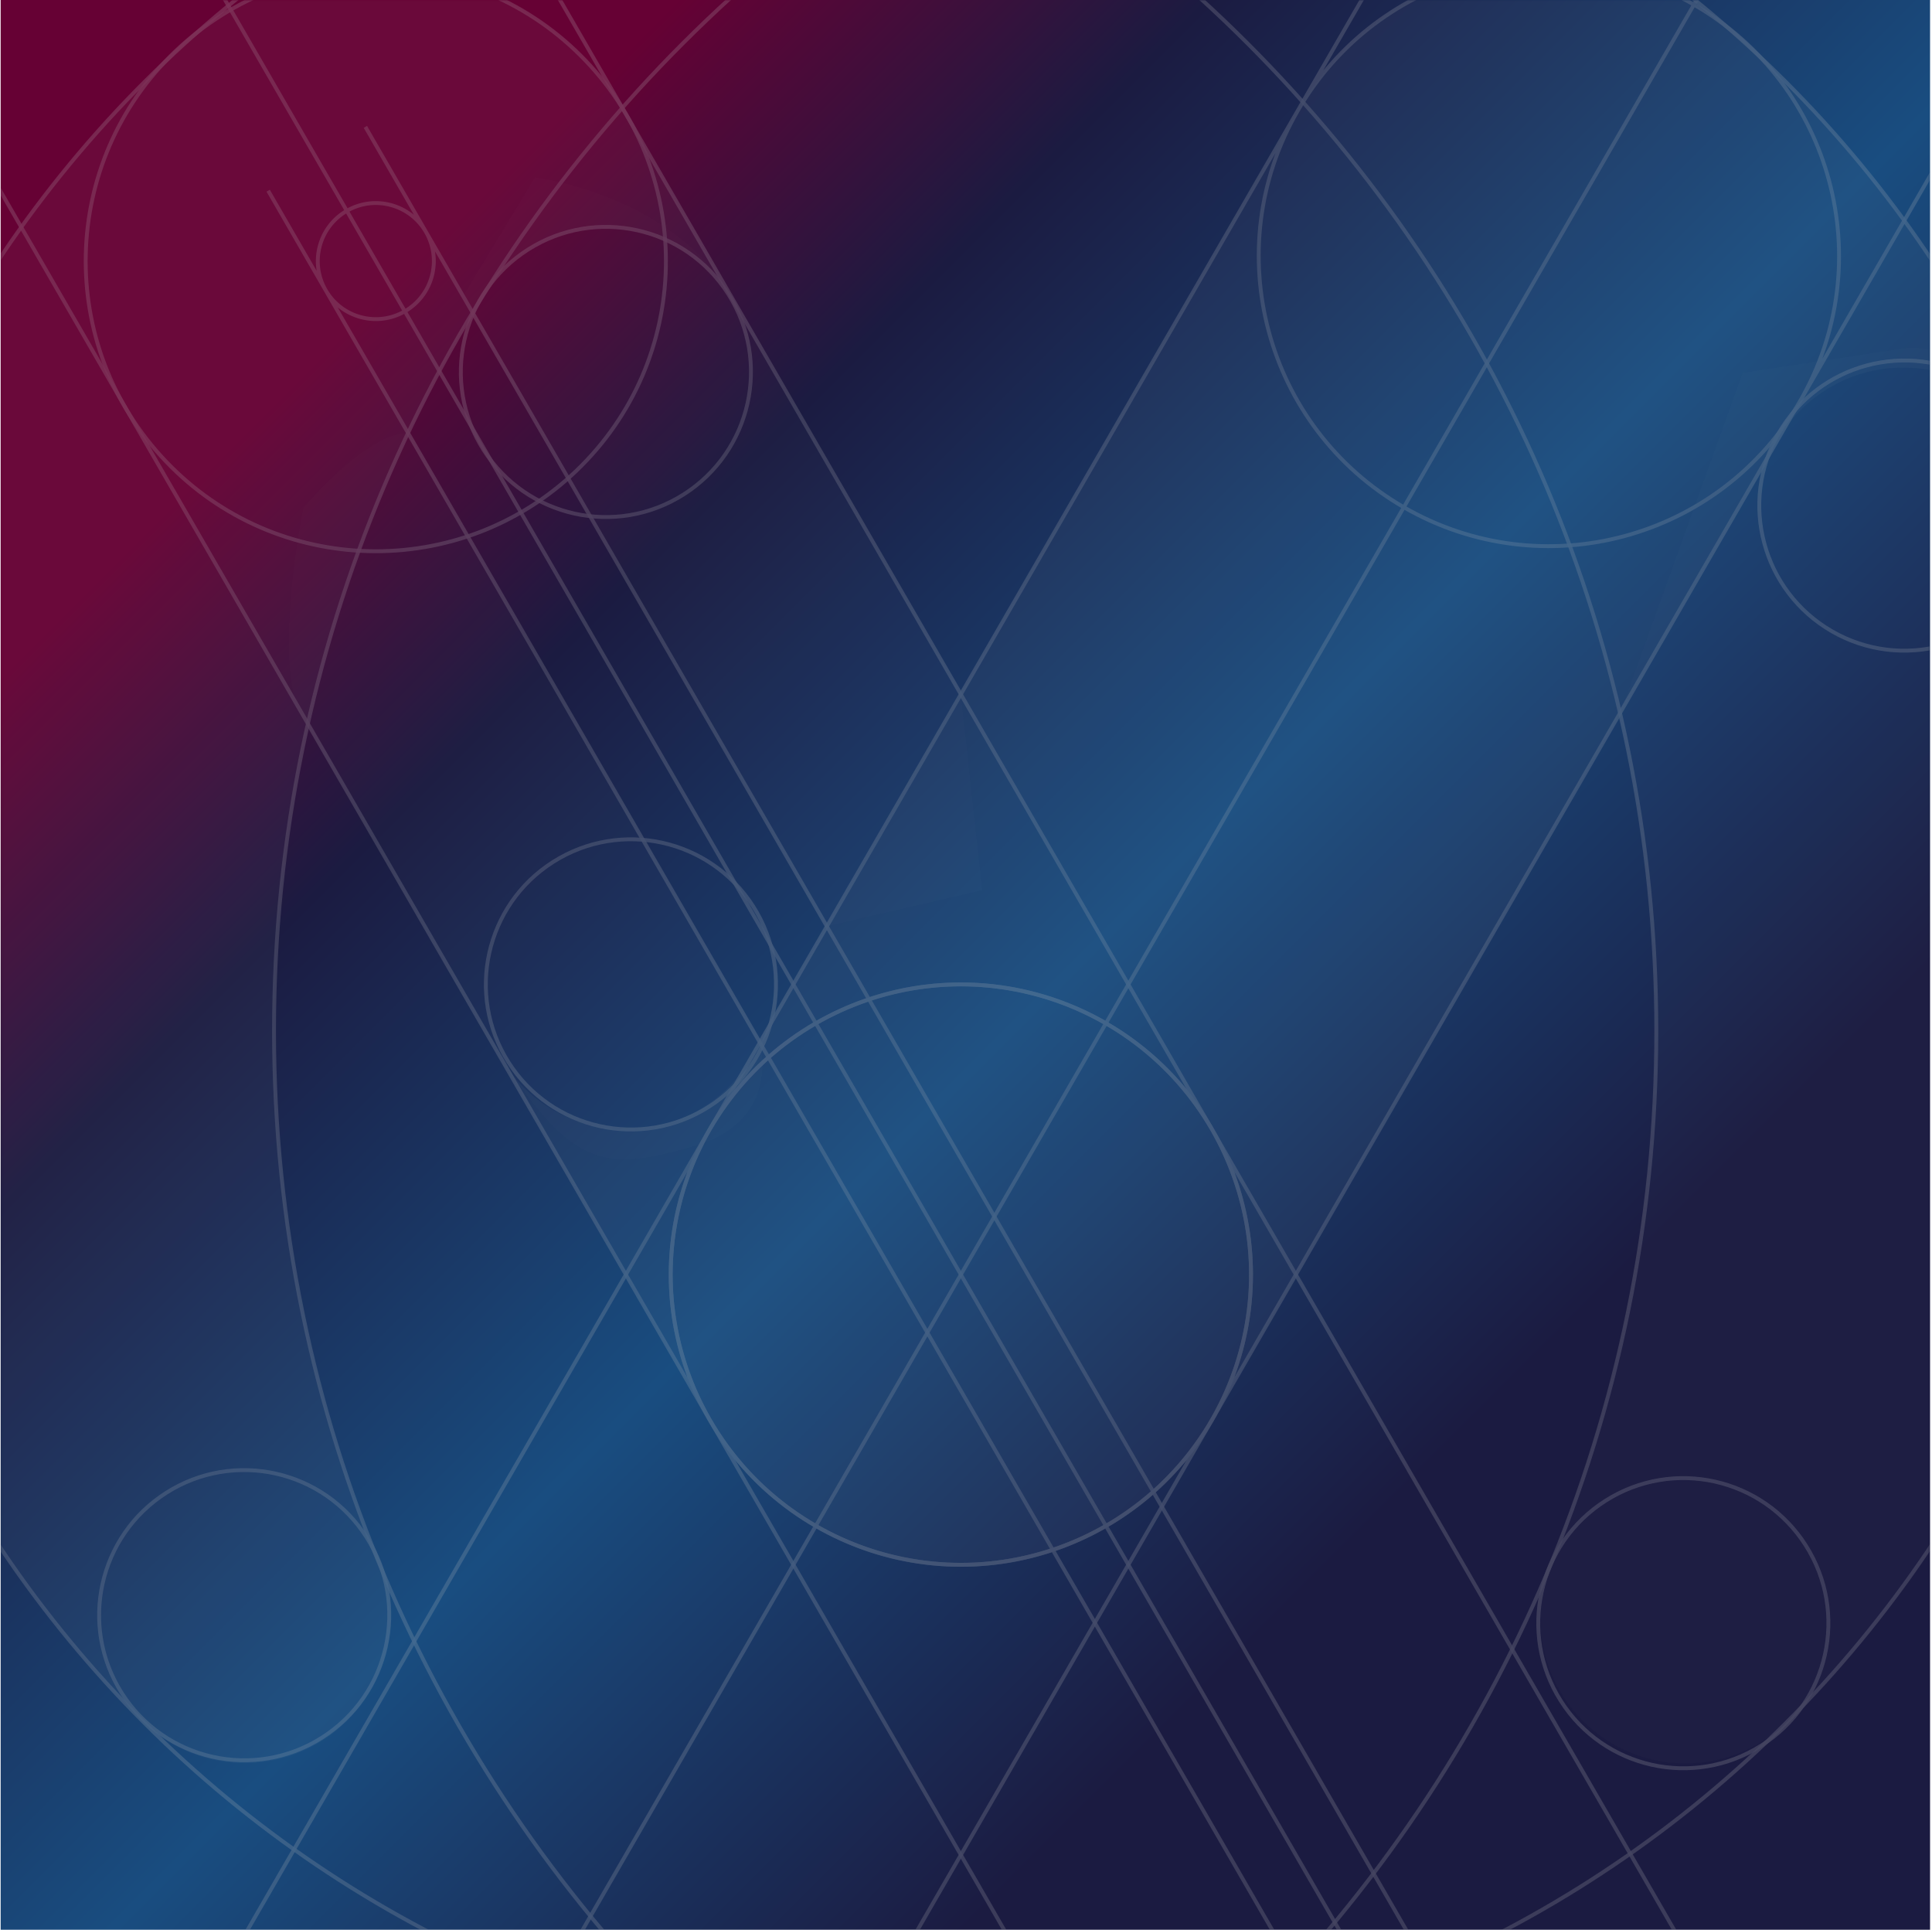 <svg xmlns="http://www.w3.org/2000/svg" width="748" height="747" fill="none"><path fill="url(#a)" d="M.25 0h747v747H.25z"/><mask id="c" width="748" height="747" x="0" y="0" maskUnits="userSpaceOnUse" style="mask-type:alpha"><path fill="url(#b)" d="M.25 0h747v747H.25z"/></mask><g mask="url(#c)" opacity=".25"><path fill="#E6E6E6" fill-opacity=".05" d="M822.973 349.379c0 120.787-47.658 230.429-125.205 311.151a396.123 396.123 0 0 1-5.487 5.609c-10.151 10.175-24.201 16.454-39.715 16.454-31.027 0-56.172-25.142-56.172-56.17a56.608 56.608 0 0 1 3.474-19.538c.225-.519.422-1.041.621-1.536.025-.049.05-.073.05-.126.049-.122.123-.248.175-.368.048-.127.097-.253.146-.399.076-.126.125-.246.148-.372 25.966-63.25 40.264-132.479 40.264-205.059 0-42.299-4.863-83.479-14.048-122.996l47.487-131.715 62.152-9.448s28.326-6.049 50.563 39.12l.076.148a258.174 258.174 0 0 1 2.306 5.585c10.079 24.623 17.998 50.365 23.584 76.95 6.28 29.91 9.581 60.939 9.581 92.71zm-450.975-80.597 8.307 75.818-60.159 14.013-91.894-159.159-48.983-84.803 27.847-45.995s53.034 6.463 75.819 45.928c.452.784.918 1.564 1.367 2.36a843938.448 843938.448 0 0 1 87.696 151.838zm-77.793 134.784s8.788 30.133-25.344 40.063c-34.642 10.079-46.543 8.666-74.567-33.409l-75.087-130.022v-.024c-15.538-15.267-1.763-83.529-1.763-83.529s24.202-29.015 40.535-29.015l136.003 235.54.223.396z"/><path fill="#CCC" fill-opacity=".15" d="M787.427 173.985c-9.11-18.743-28.321-31.675-50.564-31.675-20.354 0-38.201 10.825-48.029 27.031l-.598.993-.769 1.367-60.242 104.327C553.452 403.791 469.677 548.875 469.38 549.424l-.498.843c-3.675 6.254-7.846 12.039-12.486 17.297-.67.796-1.367 1.543-2.086 2.313a94.084 94.084 0 0 1-7.793 7.618v.029c-.126.097-.249.223-.374.295a35.827 35.827 0 0 1-1.81 1.566c-.275.246-.521.47-.796.669-.87.693-1.736 1.388-2.604 2.085-.77.595-1.539 1.192-2.359 1.785a6.373 6.373 0 0 1-.473.348 71.304 71.304 0 0 1-3.276 2.282.54.54 0 0 1-.198.127 90.76 90.76 0 0 1-3.129 2.012 66.456 66.456 0 0 1-3.3 2.007h-.027c-.494.302-1.018.597-1.539.868a67.26 67.26 0 0 1-4.243 2.235c-1.067.524-2.11 1.043-3.176 1.543-.3.145-.598.295-.919.421a71.354 71.354 0 0 1-3.674 1.586c-.423.174-.845.348-1.265.498a51.93 51.93 0 0 1-2.433.941c-.572.199-1.118.398-1.665.596-.57.199-1.142.398-1.687.572a117.475 117.475 0 0 1-13.056 3.525c-1.34.271-2.658.524-3.997.747a118.22 118.22 0 0 1-4.023.596c-1.212.146-2.43.297-3.647.422-.968.072-1.936.144-2.93.247-.521.024-1.041.073-1.589.097-.769.024-1.512.078-2.283.102-.248 0-.495 0-.769.024-1.094.025-2.207.05-3.325.05-2.013 0-4.046-.05-6.082-.176-.672-.024-1.34-.073-1.984-.12a58.576 58.576 0 0 1-2.708-.224 116.397 116.397 0 0 1-7.074-.921c-.049 0-.076 0-.102-.025a115.106 115.106 0 0 1-17.449-4.295 94.62 94.62 0 0 1-3.45-1.217 25.402 25.402 0 0 0-1.142-.422 104.746 104.746 0 0 1-6.479-2.705 139.66 139.66 0 0 1-2.729-1.29c-1.29-.621-2.558-1.289-3.847-1.959-1.019-.572-2.036-1.119-3.054-1.716h-.025c-1.118-.668-2.208-1.314-3.301-2.007a108.633 108.633 0 0 1-14.644-10.874c-.424-.348-.82-.722-1.216-1.067a112.793 112.793 0 0 1-6.902-6.801 62.621 62.621 0 0 1-2.135-2.387 34.538 34.538 0 0 1-1.565-1.807 10.585 10.585 0 0 1-.669-.796 880.75 880.75 0 0 1-2.083-2.608c-.597-.771-1.193-1.536-1.79-2.355a70.358 70.358 0 0 1-2.755-3.947 84.935 84.935 0 0 1-2.009-3.126 22.027 22.027 0 0 1-.795-1.242 19.736 19.736 0 0 1-.72-1.216c-.173-.301-.348-.573-.496-.869l-.199-.373-.223-.397-.15-.248a71.81 71.81 0 0 1-1.017-1.813c.197.397.423.771.621 1.139l-31.451-54.484-48.032-83.203c9.831 16.208 27.678 27.031 48.032 27.031 20.354 0 38.203-10.823 48.031-27.031l1.365-2.36 2.483-4.294 25.94-44.953 51.853-89.831L503.433 41.159c.346-.546.67-1.067 1.02-1.612 31.895-51.084 98.792-68.062 151.392-37.707a112.041 112.041 0 0 1 12.436 8.316l.047.05a107.831 107.831 0 0 1 13.059 11.815c.049.024.049.024.049.049a451.688 451.688 0 0 1 55.849 63.323 448.552 448.552 0 0 1 50.142 88.592z"/><path fill="#CCC" fill-opacity=".15" d="M282.935 114.584c-9.829-16.21-27.678-27.054-48.031-27.054-19.386 0-36.464 9.826-46.592 24.771a58.67 58.67 0 0 0-1.488 2.383 329.557 329.557 0 0 0-3.874 6.329 524.78 524.78 0 0 0-12.857 22.661c-4.245 7.87-8.266 15.864-12.114 23.956a541.928 541.928 0 0 0-19.089 45.573 532.856 532.856 0 0 0-19.682 66.971v.025c-8.589 38.252-13.108 78.016-13.108 118.825 0 72.728 14.373 142.111 40.411 205.432h-.025c2.856 6.7 4.42 14.098 4.42 21.84 0 31.028-25.148 56.177-56.175 56.177-15.513 0-29.561-6.279-39.715-16.461l-.026.025C-25.73 584.845-75.598 472.921-75.598 349.379c0-97.503 31.076-187.756 83.847-261.403a449.262 449.262 0 0 1 54.908-63.274 98.543 98.543 0 0 1 4.767-4.84 111.028 111.028 0 0 1 8.067-6.997 109.872 109.872 0 0 1 13.355-9.062c43.836-25.372 100.878-18.518 137.393 19.706a110.996 110.996 0 0 1 14.173 18.298c.047.047 18.74 32.468 42.023 72.777z"/><path stroke="#BFBFBF" stroke-miterlimit="10" stroke-opacity=".8" stroke-width="1.5" d="M822.963 349.354c0 248.132-201.149 449.287-449.281 449.287-248.131 0-449.29-201.155-449.29-449.287 0-248.131 201.159-449.285 449.29-449.285 248.132 0 449.281 201.154 449.281 449.285z"/><path stroke="#BFBFBF" stroke-miterlimit="10" stroke-opacity=".8" stroke-width="1.5" d="M1187.36 398.999c0 298.581-242.05 540.632-540.63 540.632-298.582 0-540.637-242.051-540.637-540.632 0-298.582 242.055-540.631 540.637-540.631 298.58 0 540.63 242.049 540.63 540.631z"/><path stroke="#BFBFBF" stroke-miterlimit="10" stroke-opacity=".8" stroke-width="1.5" d="M641.263 399c0 298.581-242.044 540.632-540.626 540.632S-440 697.581-440 399c0-298.582 242.055-540.631 540.637-540.631 298.582 0 540.626 242.049 540.626 540.631z"/><path stroke="#BFBFBF" stroke-miterlimit="10" stroke-opacity=".8" stroke-width="1.5" d="M164.957 89.835c6.203 10.744 2.522 24.482-8.222 30.683-10.744 6.206-24.484 2.524-30.686-8.222-6.203-10.743-2.524-24.483 8.222-30.683 10.744-6.206 24.483-2.522 30.686 8.222zm304.329 347.403c31.014 53.722 12.609 122.417-41.112 153.433-53.724 31.018-122.419 12.61-153.435-41.112-31.018-53.723-12.609-122.415 41.112-153.433 53.723-31.017 122.415-12.611 153.435 41.112zM-17.817-181.819 597.034 883.147M103.822 73.807l465.119 805.609M141.461 49.115 607.848 856.95M-15.309 47.17 499.76 939.303M151.73-112.763l542.576 939.745"/><path stroke="#BFBFBF" stroke-miterlimit="10" stroke-opacity=".8" stroke-width="1.5" d="M226.735 23.494c42.839 44.865 41.203 115.965-3.663 158.807-44.865 42.84-115.963 41.198-158.806-3.666C21.427 133.771 23.067 62.67 67.928 19.83c44.868-42.841 115.965-41.2 158.807 3.664zm470.211 131.748c-31.014 53.722-99.706 72.131-153.434 41.112-53.721-31.018-72.127-99.712-41.112-153.434 31.017-53.721 99.714-72.13 153.436-41.117 53.723 31.024 72.128 99.716 41.11 153.439zm-227.66 394.319c-31.016 53.723-99.712 72.128-153.434 41.112-53.722-31.018-72.127-99.711-41.112-153.434 31.016-53.723 99.71-72.13 153.431-41.112 53.724 31.017 72.13 99.709 41.115 153.434zM751.9-164.59 146.992 883.146M614.125-150.598 49.721 826.984M897.411-192 244.266 939.306"/><path stroke="#BFBFBF" stroke-miterlimit="10" stroke-opacity=".8" stroke-width="1.5" d="M785.936 223.79c-15.507 26.861-49.855 36.065-76.718 20.557-26.861-15.51-36.062-49.859-20.555-76.717 15.51-26.865 49.861-36.066 76.72-20.556 26.864 15.509 36.062 49.856 20.553 76.716zM681.853 675.729c-26.176 16.64-60.885 8.907-77.528-17.263-16.638-26.177-8.903-60.888 17.268-77.524 26.176-16.641 60.889-8.91 77.525 17.265 16.643 26.179 8.906 60.882-17.265 77.522zm-557.183-3.097c-26.176 16.64-60.886 8.907-77.528-17.264-16.639-26.177-8.903-60.887 17.267-77.523 26.176-16.641 60.889-8.911 77.526 17.264 16.642 26.18 8.905 60.883-17.265 77.523zm149.726-244.18c-26.176 16.64-60.885 8.907-77.528-17.264-16.638-26.177-8.903-60.887 17.268-77.523 26.176-16.641 60.889-8.911 77.525 17.264 16.643 26.18 8.906 60.883-17.265 77.523zm-9.687-237.074c-26.176 16.64-60.885 8.907-77.528-17.264-16.638-26.177-8.903-60.887 17.267-77.523 26.175-16.641 60.889-8.91 77.526 17.264 16.641 26.18 8.905 60.883-17.265 77.523z"/></g><defs><linearGradient id="a" x1="-55.625" x2="373.75" y1="317.625" y2="747" gradientUnits="userSpaceOnUse"><stop stop-color="#660134"/><stop offset=".24" stop-color="#1B1B41"/><stop offset=".615" stop-color="#194D80"/><stop offset="1" stop-color="#1B1B41"/></linearGradient><linearGradient id="b" x1="-55.625" x2="373.75" y1="317.625" y2="747" gradientUnits="userSpaceOnUse"><stop stop-color="#660134"/><stop offset=".24" stop-color="#1B1B41"/><stop offset=".615" stop-color="#194D80"/><stop offset="1" stop-color="#1B1B41"/></linearGradient></defs></svg>